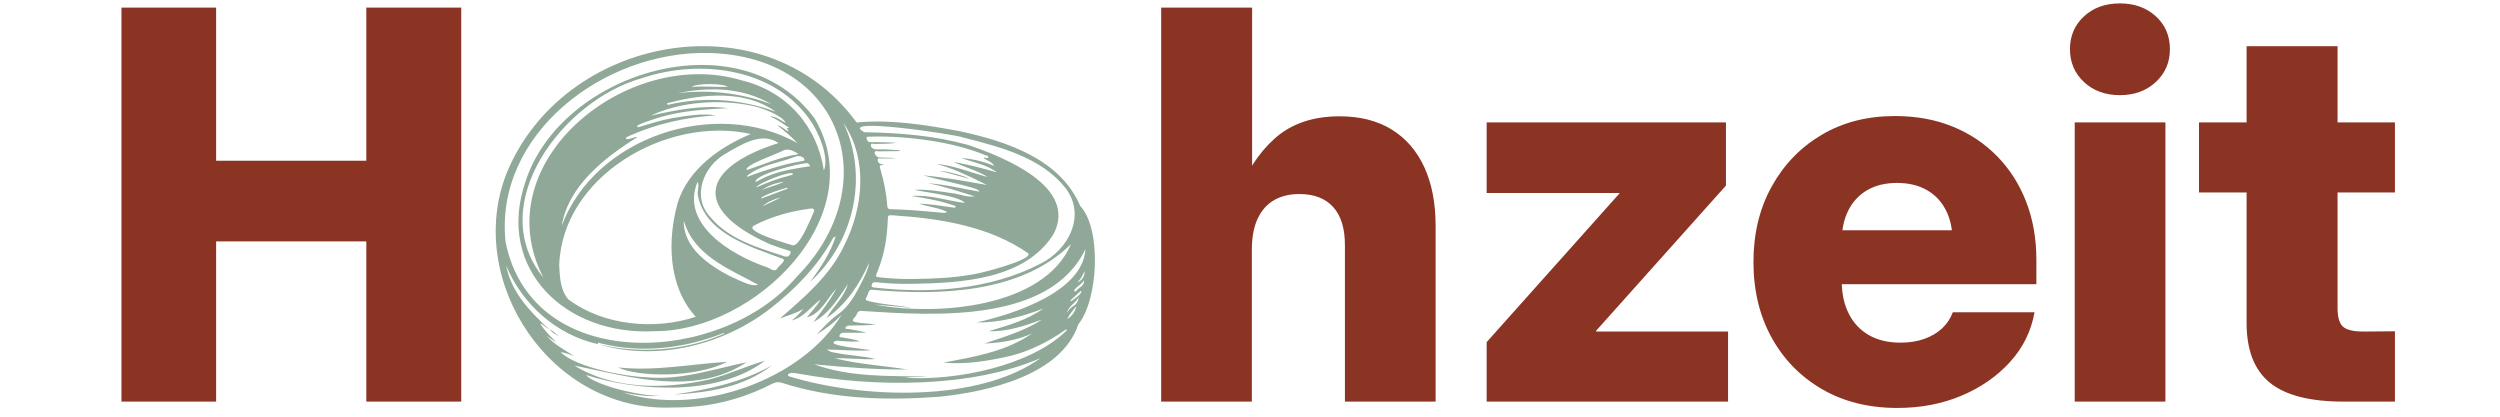 <svg xmlns:inkscape="http://www.inkscape.org/namespaces/inkscape" xmlns:sodipodi="http://sodipodi.sourceforge.net/DTD/sodipodi-0.dtd" xmlns="http://www.w3.org/2000/svg" xmlns:svg="http://www.w3.org/2000/svg" id="svg2" width="800" height="133.333" viewBox="0 0 800 133.333" sodipodi:docname="hochzeitlogosvg_2.eps"><defs id="defs6"></defs><g id="g8" inkscape:groupmode="layer" inkscape:label="ink_ext_XXXXXX" transform="matrix(1.333,0,0,-1.333,0,133.333)"><g id="g10" transform="scale(0.1)"><path d="M 518.816,36.141 V 420.809 H 879.363 V 36.141 H 1107.25 V 981.941 H 879.363 V 614.41 H 518.816 V 981.941 H 291.57 V 36.141 Z M 3019.48,476.031 c 9.52,19.887 22.74,34.598 39.67,44.117 16.92,9.524 37.02,14.282 60.3,14.282 35.12,0 62.1,-10.375 80.94,-31.102 18.82,-20.738 28.24,-51.211 28.24,-91.406 V 36.141 h 217.73 V 457.625 c 0,55.004 -9.11,102.195 -27.3,141.551 -18.2,39.355 -44.43,69.508 -78.71,90.457 -34.28,20.945 -75.75,31.418 -124.41,31.418 -63.91,0 -115.64,-17.567 -155.2,-52.684 -39.58,-35.133 -69.73,-82.105 -90.46,-140.918 h 35.55 V 981.941 H 2787.47 V 36.141 H 3005.2 V 400.496 c 0,30.469 4.76,55.641 14.28,75.535 z M 4148.41,36.141 V 204.352 h -316.75 v 1.906 l 311.67,348.484 V 706.453 H 3568.87 V 536.969 h 318.65 v -1.27 L 3568.87,178.961 V 36.141 Z m 560.5,14.281 c 46.54,19.676 85.37,46.656 116.48,80.933 31.1,34.278 50.67,74.047 58.71,119.336 h -196.14 c -5.51,-14.82 -13.97,-27.613 -25.39,-38.406 -11.43,-10.789 -25.61,-19.258 -42.53,-25.39 -16.93,-6.137 -36.18,-9.204 -57.76,-9.204 -29.63,0 -54.91,6.032 -75.86,18.09 -20.95,12.063 -37.03,29.199 -48.24,51.418 -11.22,22.215 -16.82,48.133 -16.82,77.758 v 96.484 c 0,28.774 5.39,53.637 16.18,74.586 10.79,20.946 26.03,37.024 45.71,48.243 19.67,11.207 43.26,16.82 70.77,16.82 27.51,0 51.2,-5.613 71.1,-16.82 19.88,-11.219 35.23,-27.297 46.02,-48.243 10.79,-20.949 16.18,-45.812 16.18,-74.586 l 99.03,26.028 H 4280.44 V 317.977 h 608.1 v 58.398 c 0,50.781 -8.15,97.219 -24.43,139.328 -16.3,42.106 -39.58,78.606 -69.83,109.5 -30.26,30.883 -66.01,54.688 -107.27,71.41 -41.26,16.711 -87.28,25.075 -138.06,25.075 -66.45,0 -125.05,-15.028 -175.83,-45.071 -50.79,-30.051 -90.78,-71.41 -119.98,-124.097 -29.19,-52.684 -43.79,-113.094 -43.79,-181.223 0,-68.141 14.49,-128.539 43.48,-181.227 28.98,-52.687 69.39,-94.054 121.24,-124.097 51.83,-30.043 112.03,-45.066 180.59,-45.066 56.27,0 107.69,9.836 154.25,29.516 z m 489.4,-14.281 V 706.453 H 4980.59 V 36.141 Z m -23.17,767.113 c 22.63,20.945 33.96,47.289 33.96,79.027 0,32.157 -11.33,58.5 -33.96,79.028 -22.64,20.523 -51.32,30.789 -86.01,30.789 -35.13,0 -63.9,-10.375 -86.33,-31.106 -22.43,-20.738 -33.64,-46.972 -33.64,-78.711 0,-31.738 11.21,-58.082 33.64,-79.027 22.43,-20.949 51.2,-31.422 86.33,-31.422 34.69,0 63.37,10.473 86.01,31.422 z m 103.79,-96.801 V 538.238 h 470.36 v 168.215 z m 114.25,-481.789 c 0,-65.172 18.62,-112.887 55.86,-143.141 37.24,-30.258 96.27,-45.383 177.1,-45.383 24.54,0 48.45,0 71.73,0 23.27,0 40.41,0 51.42,0 V 204.988 c -7.2,0 -18.84,-0.109 -34.91,-0.316 -16.09,-0.223 -29.63,-0.32 -40.63,-0.32 -24.55,0 -41.05,4.015 -49.51,12.062 -8.47,8.031 -12.7,22.852 -12.7,44.434 V 889.266 H 5393.18 V 224.664" style="fill:#8c3423;fill-opacity:1;fill-rule:nonzero;stroke:none" id="path12"></path><path d="m 1215.76,583.324 c 133.62,329.703 615.55,425.016 837.95,126.559 1.77,-2.356 3.54,-4.945 7.26,-3.293 80.85,6.926 162.52,-6.324 241.91,-21.106 113.36,-24.214 242.4,-66.988 290.26,-179.586 52.2,-55.843 43.22,-226.222 -4.63,-284.296 C 2548.6,99.836 2371.94,59.859 2255.67,47.898 2128.91,38.246 1998.49,41.969 1876.93,81.293 c -9.67,3.156 -17.23,0.82 -25.37,-3.348 C 1778.21,40.379 1700.11,21.648 1617.2,22.102 1324.5,7.625 1114.58,324.602 1215.76,583.324 Z m 1341.73,-34.101 c -58.26,73.492 -157.26,98.457 -245.37,120.929 -10.95,6.203 -307.08,50.993 -237,12.606 83.93,-1.207 167.33,-7.996 248.47,-30.309 85.59,-29.008 265.26,-100.449 205.49,-214.246 -67.86,-108.699 -220.36,-117.246 -337.67,-119.305 -30.85,-0.609 -60.08,0.7 -89.2,3.875 -6.27,0.684 -8.56,-2.21 -9.63,-6.953 -1.34,-5.965 4.1,-5.507 7.32,-5.91 133.32,-15.16 277.87,-5.168 397.95,57.344 68.12,33.84 110.22,116.644 59.64,181.969 z M 2185.04,261.664 c -28.27,2.461 -56.55,4.926 -84.82,7.387 145.91,-27.852 405.74,-8.582 470.85,145.238 -119,-118.031 -314.44,-123.965 -475.62,-109.894 -11.11,2.386 -10.25,-8.29 -14.29,-15.079 -4.58,-9.25 -4.4,-9.804 6.22,-12.359 32.13,-7.652 65.15,-9.695 97.71,-14.715 -0.02,-0.191 -0.03,-0.387 -0.05,-0.578 z m -95.72,397.434 c 20.81,-0.215 41.65,-0.168 62.41,-1.758 -17.51,-2.793 -35.07,-2.039 -52.59,-2.641 -2.95,-0.101 -7.56,2.852 -8.7,-2.445 -0.05,-11.152 14.33,-11.477 22.82,-10.504 15.75,0.797 31.3,-2.266 48.16,-1.906 -3.08,-2.942 -6.05,-2.383 -8.67,-2.418 -14.64,-0.203 -29.28,-0.149 -43.91,-0.469 -3.12,-0.07 -7.51,2.254 -9.16,-2.285 -1.3,-3.606 5.24,-11.789 9.53,-12.067 13.85,-1.382 29.24,-0.421 42.68,-2.64 -11.68,0 -24.2,0.137 -36.71,-0.106 -2.84,-0.054 -8.02,1.797 -8.08,-2.273 -1.21,-9.316 7.71,-12.023 16.15,-12.754 -11.07,-1.937 -13.44,0.297 -9.33,-12.258 8.35,-28.496 14.16,-57.457 16.1,-87.054 0.4,-6.192 3.44,-7.239 8.78,-7.434 40.93,-0.926 81.65,-4.75 122.4,-8.402 3.66,-0.286 7.47,-1.286 12.68,1.793 -22.21,10.929 -46.02,12.101 -68.03,20.023 25.9,-0.953 51.43,-5.078 77.03,-8.762 3.46,0.184 9.27,-2.797 11.36,0.766 0.64,2.211 -1.51,2.523 -2.9,2.992 -33.27,11.738 -68.5,17.926 -103.45,23.145 44.17,3.816 84.71,-11 128.44,-16.7 -14.42,17.61 -96.34,25.469 -121.53,31.645 32.56,1.539 64.83,-4.231 96.89,-9.008 15.99,-2.48 31.31,-9.355 48.18,-6.594 -37.15,11.266 -73.77,24.051 -112.06,31.34 42.01,-2.738 82.68,-13.344 124.07,-20.273 -3.79,5.472 -9.46,6.918 -14.94,8.57 -39.87,12.195 -80.25,18.93 -120.34,30.754 51.93,-4.973 102.23,-14.219 152.72,-23.312 -39.39,19.832 -78.72,39.417 -121.74,50.746 43,-3.793 82.34,-20.786 123.48,-31.493 -25.43,16.239 -55.18,22.872 -81.92,36.372 35,-6.743 69.62,-15.165 103.92,-25.29 -25.1,19.84 -56.95,23.29 -85.42,34.801 26.86,-2.554 52.93,-8.207 79.22,-19.351 -6.32,10.816 -16.36,11.945 -25.41,18.953 3.12,3.488 9.31,-3.113 10.98,1.703 1.13,3.676 -4.61,4.332 -7.57,5.535 -41.75,16.949 -85.3,27.328 -129.87,34.324 -48.54,7.489 -97.49,11.289 -146.57,9.817 -3.1,-0.621 -8.74,1.093 -8.12,-3.664 0.52,-3.953 2.33,-9.395 9.02,-9.418 z m 31.29,-325.559 c 28.58,-2.758 57.31,-3.699 77.75,-2.906 50.35,0.719 92.31,3.008 133.68,10.461 15.45,0.844 150.41,35.691 136.2,51.156 -93.4,65.121 -212.05,83.68 -324.32,91.051 -12.37,0.777 -12.29,0.469 -12.76,-11.797 -1.56,-40.563 -7.74,-80.149 -22.85,-118.391 -7.48,-18.937 -9.79,-17.441 12.3,-19.574 z m 481.4,-6.121 c -3.73,-8.988 -27.45,-21.848 -22.66,-26.191 2.25,-2.465 3.63,0.476 5.03,1.707 6.85,8.125 19.86,11.519 17.63,24.484 z m 1.19,21.73 c -3.82,-10.035 -8.87,-19.293 -16.9,-26.843 10.9,3.89 18.89,16.472 16.9,26.843 z m -8.71,-47.363 c -8.33,-7.586 -16.65,-15.168 -24.98,-22.754 0.66,-0.668 1.32,-1.336 1.98,-2.008 8.79,7.196 19.37,12.528 25.02,22.969 -0.67,0.598 -1.35,1.196 -2.02,1.793 z m -4.13,-14.207 c -7.92,-14.308 -24.84,-21.976 -29.68,-38.547 15.62,23.949 22.98,11.055 29.68,38.547 z m -6.4,-22.324 c -9.03,-10.445 -16.37,-19.695 -22.02,-30.828 9.22,4.176 19.96,18.769 22.02,30.828 z m -21.98,-57.039 c -3.54,2.199 -5.25,-0.274 -7,-1.492 -39.35,-27.442 -81.83,-48.68 -128.77,-60.739 -52.46,-11.98 -107.57,-21.347 -161.45,-16.238 73.68,13.945 150.83,26.516 213.04,70.199 -35.64,-16.425 -73.53,-22.519 -114.25,-24.328 48.45,16.551 96.3,30.254 138.22,57.61 -41.34,-15.028 -83.84,-29.493 -128.72,-28.149 46,13.625 92.25,26.617 132.03,54.574 -51.56,-19.562 -104.17,-34.172 -160.34,-33.449 87.49,19.649 255.18,73.016 261.06,176.184 -85.37,-178.168 -363.48,-159.852 -533.82,-148.809 -6.92,1.192 -12.65,0.395 -15.38,-7.656 -0.74,-5.867 -16.89,-14.973 -5.2,-18.285 16.66,-4.176 33.87,-3.465 50.72,-6.485 -19.69,-2.476 -39.5,-1.672 -59.24,-2.347 -4.7,0.175 -13.12,-0.274 -13.09,-6.168 0.22,-3.223 4.49,-1.684 6.97,-2.106 14.56,-2.496 29.13,-4.886 43.48,-9.074 -17.2,0 -34.39,0.012 -51.59,-0.016 -5.86,0.942 -13.29,-1.55 -13.57,-7.972 -0.08,-3.371 4.13,-2.739 6.48,-3.215 13.67,-2.785 27.74,-3.805 43.15,-9.313 -16.75,-1.191 -31.21,-0.546 -45.67,0.68 -5.07,0.434 -10.27,1.746 -15.15,-0.805 -22.16,-10.851 80.4,-18.875 86.98,-21.437 -34.52,-2.434 -68.98,1.152 -105.35,1.84 6.87,-6.446 13.99,-6.59 20.67,-7.828 31.33,-6.973 64.58,-6.817 95.27,-15.098 -32.5,-1.809 -64.82,2.82 -97.36,1.918 57.32,-14.672 116.52,-17.566 174.68,-26.965 -75.05,-0.433 -149.76,5.031 -224.39,12.578 86.4,-31.898 181.96,-27.613 272.96,-29.566 -17.93,-1.605 -36.02,-0.164 -54.8,-2.844 120.48,-7.691 301.87,27.496 389.43,114.801 z M 1896.25,96.191 c 172.7,-52.527 451.53,-63.641 602.12,44.579 -168.99,-72.95 -399.99,-70.114 -579.57,-37.864 -8.17,0.969 -22.27,5.469 -27.46,-2.34 -0.47,-2.875 2.67,-3.746 4.91,-4.375 z M 1296.7,223.977 c 9.97,-17.926 25.64,-31.149 39.22,-46.411 -7.75,5.43 -15.51,10.86 -23.27,16.286 17.81,-21.094 42.86,-33.387 65.7,-48.575 -10.52,3.653 -20.62,8.625 -32.67,9.418 37.39,-36.105 151.7,-58.14 204.95,-60.054 83.66,-8.023 161.08,19.277 241.54,35.964 -124.27,-82.507 -279.82,-35.187 -413.26,-7.917 93.67,-58.079 217.88,-57.376 323.51,-33.434 46.02,11.664 88.56,31.785 133.91,45.215 C 1726.41,49.496 1534,59.266 1406.85,100.066 1423.57,78.785 1522.2,51.066 1584.1,49.836 c -29.79,-1.695 -59.06,2.004 -88.18,8.051 179,-58.297 429.38,28.91 524.97,187.574 -17.47,-19.645 -38.83,-34.398 -60.69,-48.574 16.06,17.062 31.7,34.605 50.93,48.301 27.9,19.867 42.88,48.667 57.51,77.613 7.48,14.804 15.21,29.722 17.76,46.605 -23.45,-52.199 -53.93,-99.203 -102.47,-132.965 16.22,27.872 42.18,49.84 51.59,81.696 -23.19,-34.067 -44.75,-70.5 -82.93,-91.059 20.49,26.613 40.22,51.793 54.92,80.242 -20.66,-22.109 -38.02,-61.722 -70.59,-68.695 11.61,14.02 24.39,26.926 33.1,42.914 -22.98,-17.141 -39.49,-42.418 -69.19,-50.621 10.39,8.262 19.46,17.746 28.28,28.008 -17.8,-10.707 -37.68,-16.082 -56.95,-23.254 59.24,51.312 121.12,103.91 154.48,175.363 45.72,90.945 57.79,206.145 -1.86,294.098 61.03,-128.473 25.51,-285.477 -79.6,-381.324 24.15,33.57 47.79,67.394 61.13,108.902 -6.19,-2.023 -7.42,-5.309 -8.89,-8.254 -35.6,-64.297 -88.56,-117.937 -146.54,-163.605 -113.59,-88.957 -274.44,-129.422 -415.49,-86.618 0.01,-0.043 0.01,-0.078 0.01,-0.125 -100.3,22.137 -182.14,96.641 -220.28,188.555 11.78,-63.203 57.34,-111.152 103.55,-153.242 -7.84,4.012 -13.42,11.148 -21.97,14.555 z m 138.69,-49.731 c 77.45,-18.937 158.48,-18.008 235.82,1.535 21.53,5.293 42.28,13.016 62.76,21.36 1.67,0.679 3.76,0.964 5.08,4.343 -94.62,-37.527 -198.84,-50.796 -298.39,-25.144 -1.95,0.48 -5.77,3.558 -5.27,-2.094 z m 476.59,160.852 C 2127.81,553.066 2023.92,865.273 1701.99,873.027 1449.06,879.16 1186.28,677.824 1213.65,419.492 1277.8,99.312 1732.37,123.68 1911.98,335.098 Z M 1319.39,209.055 c -0.24,0.113 -0.48,0.246 -0.72,0.367 0.19,-0.172 0.38,-0.344 0.56,-0.512 z m 164.27,-90.84 c 48.39,-23.375 184.92,-25.703 262.24,13.488 -87.74,-5.523 -174.21,-23.113 -262.24,-13.488 z m 370.01,5.219 c -72.88,-41.387 -153.5,-58.211 -235.59,-70.403 84.35,5.004 166.35,17.492 235.59,70.403 z m -510.52,68.461 c -8.28,5.043 -13.38,14.199 -23.49,16.894 6.8,-6.945 14.89,-12.25 23.49,-16.894 z m -23.49,16.894 c -0.09,0.09 -0.18,0.172 -0.27,0.266 0,0 -0.16,-0.145 -0.15,-0.141 0.15,-0.035 0.28,-0.086 0.42,-0.125 z m 636.09,506.883 c 138.37,-234.434 -143.84,-511.195 -383.96,-510.469 -213.22,-11.801 -381.56,148.43 -310.93,357.219 83.67,265.344 515.3,397.012 694.89,153.25 z m -7.92,-237.965 c 1.86,7.981 15.04,24.133 -2.72,21.762 -45.79,-6.098 -93.2,-18.614 -135.16,-40.735 -24.99,-14.246 81.1,-43.421 92.04,-47.129 16.07,-5.488 39.48,53.532 45.84,66.102 z m -55.69,206.981 c 1.5,4.105 -3.07,4.582 -3.05,7.406 1.15,2.574 3.49,-1.66 5,1.715 -14.72,9.539 -29.19,20.187 -45.87,27.402 15.07,-0.273 25.71,-10.109 38.2,-16.254 -7.79,18.25 -59.67,37.195 -80.27,41.184 -77.74,16.558 -172.15,10.433 -243.99,-23.489 61.32,13.496 122.67,26.227 185.93,17.934 -51.09,-2.59 -110.35,-5.758 -162.73,-21.563 -5.21,-1.648 -61.19,-18.187 -55.29,-22.632 1.02,-2.477 4.33,-0.926 6.58,-0.258 25.39,7.523 50.62,15.558 76.75,20.535 34.14,5.004 70.73,12.422 104.49,6.5 -72.51,-4.371 -143.1,-20.266 -208.95,-49.828 -2.3,-1.453 -7.33,-2.668 -6.37,-6.098 2.14,-4.328 21.35,4.914 28.09,4.106 -79.62,-49.45 -166.45,-117.582 -182.05,-212.731 78.87,211.156 366.78,309.485 565.83,198.051 -14.57,15.398 -30.64,29.027 -48.99,43.078 11.36,-3.109 18.31,-10.144 26.69,-15.058 z m -265.8,91.949 c 77.53,9.176 152.74,0.324 225.65,-26.629 -71.13,40.871 -147.34,41.953 -225.65,26.629 z m 120.93,15.011 c -11.34,8.942 -74.69,9.04 -87.02,0.004 29.01,2.25 58.01,-0.695 87.02,-0.004 z m -142.03,-38.347 c -6.46,-0.051 -4.68,-5.86 0.77,-4.113 87.1,19.796 172.98,13.027 256.05,-17.032 -72.88,52.266 -174.04,43.125 -256.82,21.145 z m 274.62,-114.465 c -10.87,-6.879 -96.52,-36.02 -86.7,-46.672 38.6,12.539 79.58,31.43 121.63,37.649 0.15,0.695 0.3,1.39 0.44,2.085 -11.06,5.211 -20.6,13.243 -35.37,6.938 z m 29.61,-14.68 c -38.65,-15.097 -84.05,-19.531 -116.59,-46.457 0.28,-0.636 0.56,-1.277 0.84,-1.918 41.99,15.559 84.2,29.598 128.56,37.235 3.27,0.652 8.81,0.293 8.88,3.687 -1.11,8.383 -14.72,10.555 -21.69,7.453 z m -96.06,-59.058 c 1.59,-2.922 6.68,1.195 9.8,2.84 37.97,21.039 80.05,26.902 122.01,33.398 -2.88,4.316 -4.89,8.121 -10.87,7.168 -22.24,-2.484 -114.81,-25.141 -120.94,-43.406 z m 77.3,-17.707 c -0.34,0.843 -0.69,1.687 -1.03,2.531 -21.37,-6.488 -42.78,-12.863 -62.34,-23.809 0.31,-0.75 0.61,-1.496 0.92,-2.246 20.82,7.844 41.63,15.684 62.45,23.524 z m -60.06,-42.524 c 14.51,7.672 29.75,13.899 44.34,21.406 -16.37,-3.976 -31.82,-9.785 -44.34,-21.406 z m 51.27,59.055 c -19.76,-2.512 -37.88,-8.984 -53.79,-20.742 17.04,9.133 36.7,11.758 53.79,20.742 z m 14.52,15.004 c 2.3,1.027 6.89,1.156 7.08,4.207 -3.84,9.168 -86.19,-23.516 -87.66,-32.715 26.47,11.871 52.25,21.641 80.58,28.508 z m 1.46,-185.094 c 0.95,4.445 -3.26,4.492 -5.62,5.211 -14.74,4.469 -29.34,9.281 -43.69,14.848 -187.38,83.269 -167.43,183.476 20.3,242.937 -39.99,28.156 -89.71,-3.871 -126.22,-25.004 -54.31,-30.379 -83.35,-103.961 -37.09,-153.082 43.86,-52.926 113.58,-73.019 177.22,-93.679 7.89,-2.727 13.39,0.753 15.1,8.769 z m -31.8,-38.223 c 2.39,5.887 24.3,20.196 12.09,23.719 -77.93,28.914 -185.59,60.738 -202.9,152.074 -2.11,10.5 4.49,23.032 -0.75,32.297 -42.17,-101.344 80.31,-174.906 163.6,-203.988 9.64,-1.68 19.93,-15.086 27.96,-4.102 z m -113.39,-18.484 c 16.13,-6.574 50.86,-26.984 67.1,-20.332 -69.84,38.227 -154.51,69.754 -178.28,153.863 -2.01,-63.883 59.06,-106.765 111.18,-133.531 z m -387.84,-55.98 c 84.66,-62.864 207.67,-73.969 305.39,-41.332 -66.59,72.441 -68.75,183.98 -42.92,274.945 25.04,78.578 100,132.808 175.27,163.801 -203.16,45.05 -454.2,-102.684 -460.16,-315.868 1.37,-27.324 2.77,-60.16 22.42,-81.546 z m -60.39,52.554 c -143.05,276.617 201.25,555.774 474.91,473.953 108.66,-26.027 182.19,-109.351 198.36,-216.668 13.97,32.704 -14.36,95.664 -34.99,123.797 -88.24,123.387 -265.14,144.239 -402.6,97.524 -188.78,-52.774 -378.62,-303.336 -235.68,-478.606 z m 1021.87,237.535 c -7.27,5.676 -51.43,17.809 -70.76,19.106 24.59,-6.641 47.67,-12.875 70.76,-19.106" style="fill:#8fa897;fill-opacity:1;fill-rule:nonzero;stroke:none" id="path14"></path></g></g></svg>
